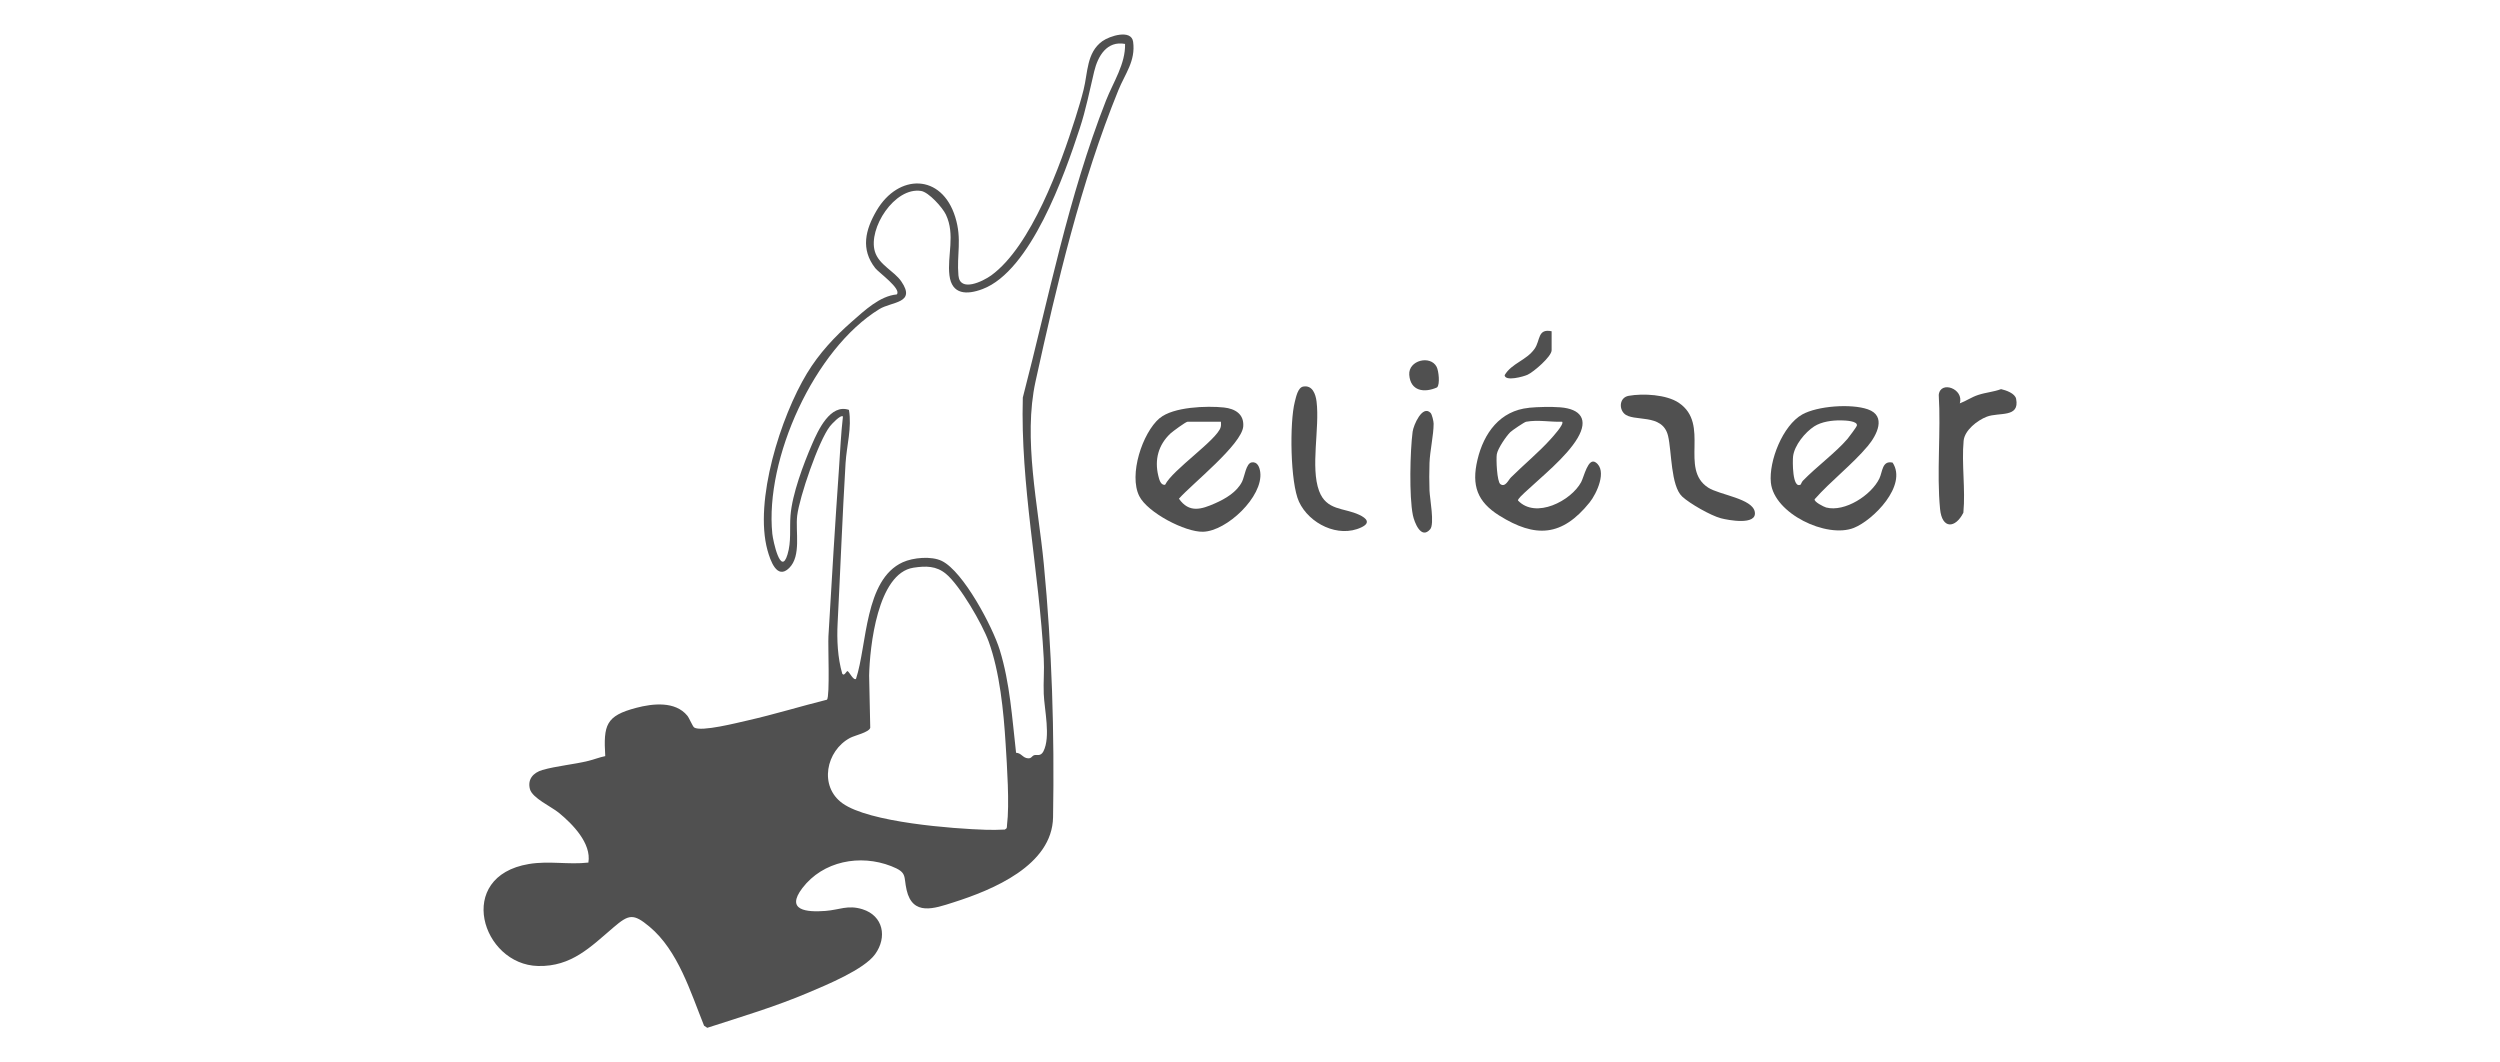 <svg xmlns="http://www.w3.org/2000/svg" id="Calque_1" viewBox="0 0 400 170"><defs><style>
      .cls-1 {
        fill: #505050;
      }
    </style></defs><path class="cls-1" d="M94.14,138.01c.52-3.07-2.53-6.17-4.73-7.97-1.2-.98-4.24-2.35-4.62-3.78-.42-1.58.53-2.63,1.99-3.06,2.2-.64,5.06-.89,7.36-1.46.91-.22,1.78-.58,2.7-.76-.3-4.99.09-6.45,4.97-7.73,2.62-.69,6.23-1.1,8.16,1.26.31.37.86,1.74,1.1,1.89,1.13.73,6.94-.77,8.52-1.12,4.27-.97,8.49-2.27,12.73-3.33.48-.58.14-8.66.23-10.16.52-8.93,1.06-17.93,1.69-26.86.19-2.77.31-5.54.63-8.29-.35-.36-1.85,1.26-2.09,1.58-1.8,2.3-4.88,11.33-5.23,14.29-.3,2.51.69,6.42-1.28,8.37s-3.03-1.25-3.47-2.83c-2.18-7.92,2.12-21.39,6.32-28.32,1.94-3.2,4.42-5.86,7.22-8.31,1.99-1.74,4.44-4.07,7.14-4.31.83-.87-2.91-3.52-3.44-4.21-2.36-3.02-1.59-6.12.21-9.2,3.49-5.95,10.43-5.96,12.59,1.03,1.11,3.58.21,5.99.51,9.35.24,2.73,3.9.95,5.25-.02,6.41-4.67,11.1-17.7,13.46-25.17.47-1.5.94-3.03,1.32-4.56.68-2.72.47-5.91,2.98-7.73,1.17-.85,4.66-1.97,4.94.09.42,3.08-1.31,5.14-2.36,7.74-6.01,14.76-9.83,30.98-13.25,46.58-2.02,9.21.42,19.85,1.32,29.24,1.3,13.45,1.71,27,1.48,40.5-.13,7.72-9.65,11.63-15.97,13.64-3.03.97-6.49,2.21-7.46-1.98-.52-2.25.17-2.8-2.47-3.83-4.97-1.94-10.91-.82-14.21,3.51-2.75,3.61.71,3.88,3.67,3.66,2.22-.16,3.59-1.01,5.95-.27,3.33,1.05,3.98,4.47,2.02,7.19-1.77,2.46-7.79,4.92-10.66,6.14-5.29,2.25-10.74,3.87-16.2,5.64l-.51-.34c-2.16-5.36-4.15-12.01-8.72-15.83-2.61-2.18-3.32-1.99-5.78.11-3.66,3.12-6.71,6.29-12.05,6.17-9.03-.2-13.37-14.34-1.47-16.32,3.25-.54,6.3.14,9.53-.23ZM180.02,7.03c-2.92-.55-4.36,1.94-4.95,4.4-.77,3.19-1.29,6.01-2.34,9.2-2.42,7.37-7.8,22.7-15.52,25.62-2.52.95-4.92.91-5.3-2.2-.38-3.1.97-6.49-.57-9.72-.53-1.12-2.75-3.6-3.98-3.78-4.22-.65-8.49,5.99-7.38,9.69.64,2.14,3.09,3.12,4.23,4.79,2.42,3.53-1.53,3.2-3.52,4.43-10.4,6.39-18.33,23.96-17.12,35.94.12,1.16,1.36,6.88,2.43,3.32.63-2.08.32-4.16.48-6.23.27-3.45,2.07-8.23,3.46-11.44.95-2.2,2.9-6.49,5.89-5.47.49,2.85-.37,5.73-.54,8.52-.51,8.51-.83,17.09-1.27,25.6-.14,2.65,0,5.54.74,8.09.31.48.66-.42.84-.42.33.17.94,1.55,1.36,1.25,1.79-5.44,1.35-15.87,7.48-18.66,1.67-.76,4.59-1.02,6.25-.21,3.46,1.69,8.14,10.57,9.27,14.24,1.64,5.32,1.98,10.94,2.61,16.45.88.05,1.05.83,1.91.89.58.04.58-.36.99-.5.38-.13,1.03.26,1.48-.62,1.18-2.33.15-6.64.05-9.19-.08-1.88.11-3.79,0-5.67-.74-13.93-3.75-27.74-3.35-41.74,4.17-16.06,7.25-32.08,13.32-47.55,1.15-2.92,3.12-5.83,3.04-9.03ZM146.16,90.83c-5.77.88-7,12.71-7.1,17.25l.18,8.37c-.22.74-2.45,1.2-3.22,1.61-3.86,2.04-5.02,7.75-1.22,10.47,4.28,3.06,17.64,4.07,23.05,4.24.97.03,1.95,0,2.92-.04l.25-.17c.11-.15.08-.35.1-.53.42-3.38,0-9.45-.22-13.02-.32-5.2-.94-11.5-2.72-16.38-1.02-2.8-4.58-8.95-6.82-10.81-1.55-1.29-3.21-1.29-5.2-.99Z"></path><path class="cls-1" d="M185.54,66.92c2.16-1.84,7.6-2.01,10.3-1.72,1.75.19,3.22,1.04,3.08,3.01-.21,2.9-8.23,9.24-10.29,11.58,1.63,2.33,3.57,1.72,5.79.74,1.65-.73,3.47-1.79,4.31-3.46.41-.82.63-2.95,1.55-3.09s1.26.78,1.36,1.57c.48,3.91-5.36,9.44-9.16,9.53-2.87.07-8.88-3.07-10.2-5.71-1.7-3.39.49-10.1,3.25-12.46ZM195.35,67.48h-5.35c-.27,0-2.4,1.57-2.73,1.88-1.93,1.82-2.57,4.18-1.94,6.77.13.54.37,1.56,1.09,1.43,1.19-2.4,8.29-7.17,8.88-9.19.09-.29.06-.59.05-.89Z"></path><path class="cls-1" d="M302.82,74.02c2.4,3.66-3.11,9.21-6.2,10.44-4.35,1.73-12.78-2.29-13.28-7.24-.35-3.46,1.91-9.16,5.01-10.9,2.46-1.38,7.84-1.76,10.5-.83,3.05,1.06,1.43,4.16,0,5.87-2.48,2.96-5.92,5.59-8.5,8.51-.18.4,1.47,1.23,1.83,1.33,2.99.78,7.23-1.97,8.52-4.64.52-1.08.42-2.93,2.13-2.54ZM288.12,77.53s.17-.43.33-.6c2.18-2.25,5.25-4.5,7.15-6.71.23-.27,1.43-1.89,1.49-2.09.23-.79-1.87-.86-2.53-.87-1.42-.02-3.11.2-4.3.97-1.45.94-3.17,3.03-3.37,4.81-.08.69-.14,5.28,1.23,4.48Z"></path><path class="cls-1" d="M244.65,65.24c1.43-.14,3.55-.18,4.98-.07,3.29.26,4.54,1.94,2.79,4.91-1.79,3.04-5.86,6.28-8.48,8.74-.19.18-1.19,1.08-1.05,1.27,2.83,2.98,8.48.04,10.09-2.94.46-.85,1.11-3.99,2.32-3.17,1.91,1.29.16,5.02-.96,6.41-4.41,5.47-8.66,5.73-14.47,2.09-3.5-2.2-4.45-4.79-3.48-8.9,1.01-4.29,3.61-7.88,8.25-8.33ZM249.94,67.48c-1.9.06-3.87-.35-5.77,0-.27.05-2.25,1.39-2.53,1.67-.66.65-2,2.62-2.15,3.52-.13.76.02,4.4.57,4.79.79.57,1.28-.67,1.69-1.07,2.01-2,4.46-4.03,6.31-6.08.34-.38,2.27-2.47,1.88-2.84Z"></path><path class="cls-1" d="M259.86,66.16c-.85-.84-.72-2.57.73-2.83,2.31-.41,6.05-.21,8.02,1.12,5.08,3.44.05,10.56,4.7,13.57,1.81,1.17,7.11,1.74,7.46,3.9.36,2.19-4.29,1.3-5.43,1-1.6-.42-4.98-2.34-6.19-3.47-1.84-1.72-1.67-7.25-2.26-9.71-.9-3.74-5.59-2.14-7.03-3.58Z"></path><path class="cls-1" d="M313.56,64.54c1.03-.38,1.87-1,2.95-1.35,1.24-.41,2.46-.48,3.66-.93.8.18,2.24.68,2.41,1.56.6,3.08-2.73,2.1-4.69,2.85-1.51.58-3.55,2.16-3.71,3.85-.34,3.66.31,7.8-.04,11.51-1.28,2.54-3.42,2.66-3.73-.59-.56-5.74.15-12.43-.21-18.26.25-2.36,4.1-.97,3.36,1.37Z"></path><path class="cls-1" d="M208.52,61.85c1.47-.26,1.98,1.2,2.13,2.4.52,4.24-1,10.51.4,14.29,1.19,3.2,3.95,2.66,6.45,3.84,1.16.55,1.84,1.28.31,2-3.68,1.74-8.35-.6-9.97-4.1-1.41-3.04-1.52-12.72-.67-15.99.2-.79.49-2.29,1.35-2.44Z"></path><path class="cls-1" d="M228.89,66.06c.23.23.49,1.36.49,1.73,0,1.82-.59,4.34-.66,6.29-.05,1.41-.05,3.02,0,4.42.05,1.29.83,5.33.11,6.18-1.46,1.7-2.53-1.1-2.77-2.25-.61-3-.45-10.23-.04-13.36.14-1.05,1.56-4.34,2.87-3.01Z"></path><path class="cls-1" d="M248.26,53v3.04c0,1.01-2.9,3.49-3.85,3.92-.65.3-3.59,1.11-3.67.07,1.12-1.91,3.46-2.35,4.78-4.2.96-1.35.46-3.3,2.73-2.83Z"></path><path class="cls-1" d="M229.94,61.98c-2.08.93-4.28.59-4.46-2.02-.15-2.32,3.38-3.18,4.38-1.27.33.63.57,2.81.07,3.29Z"></path></svg>
